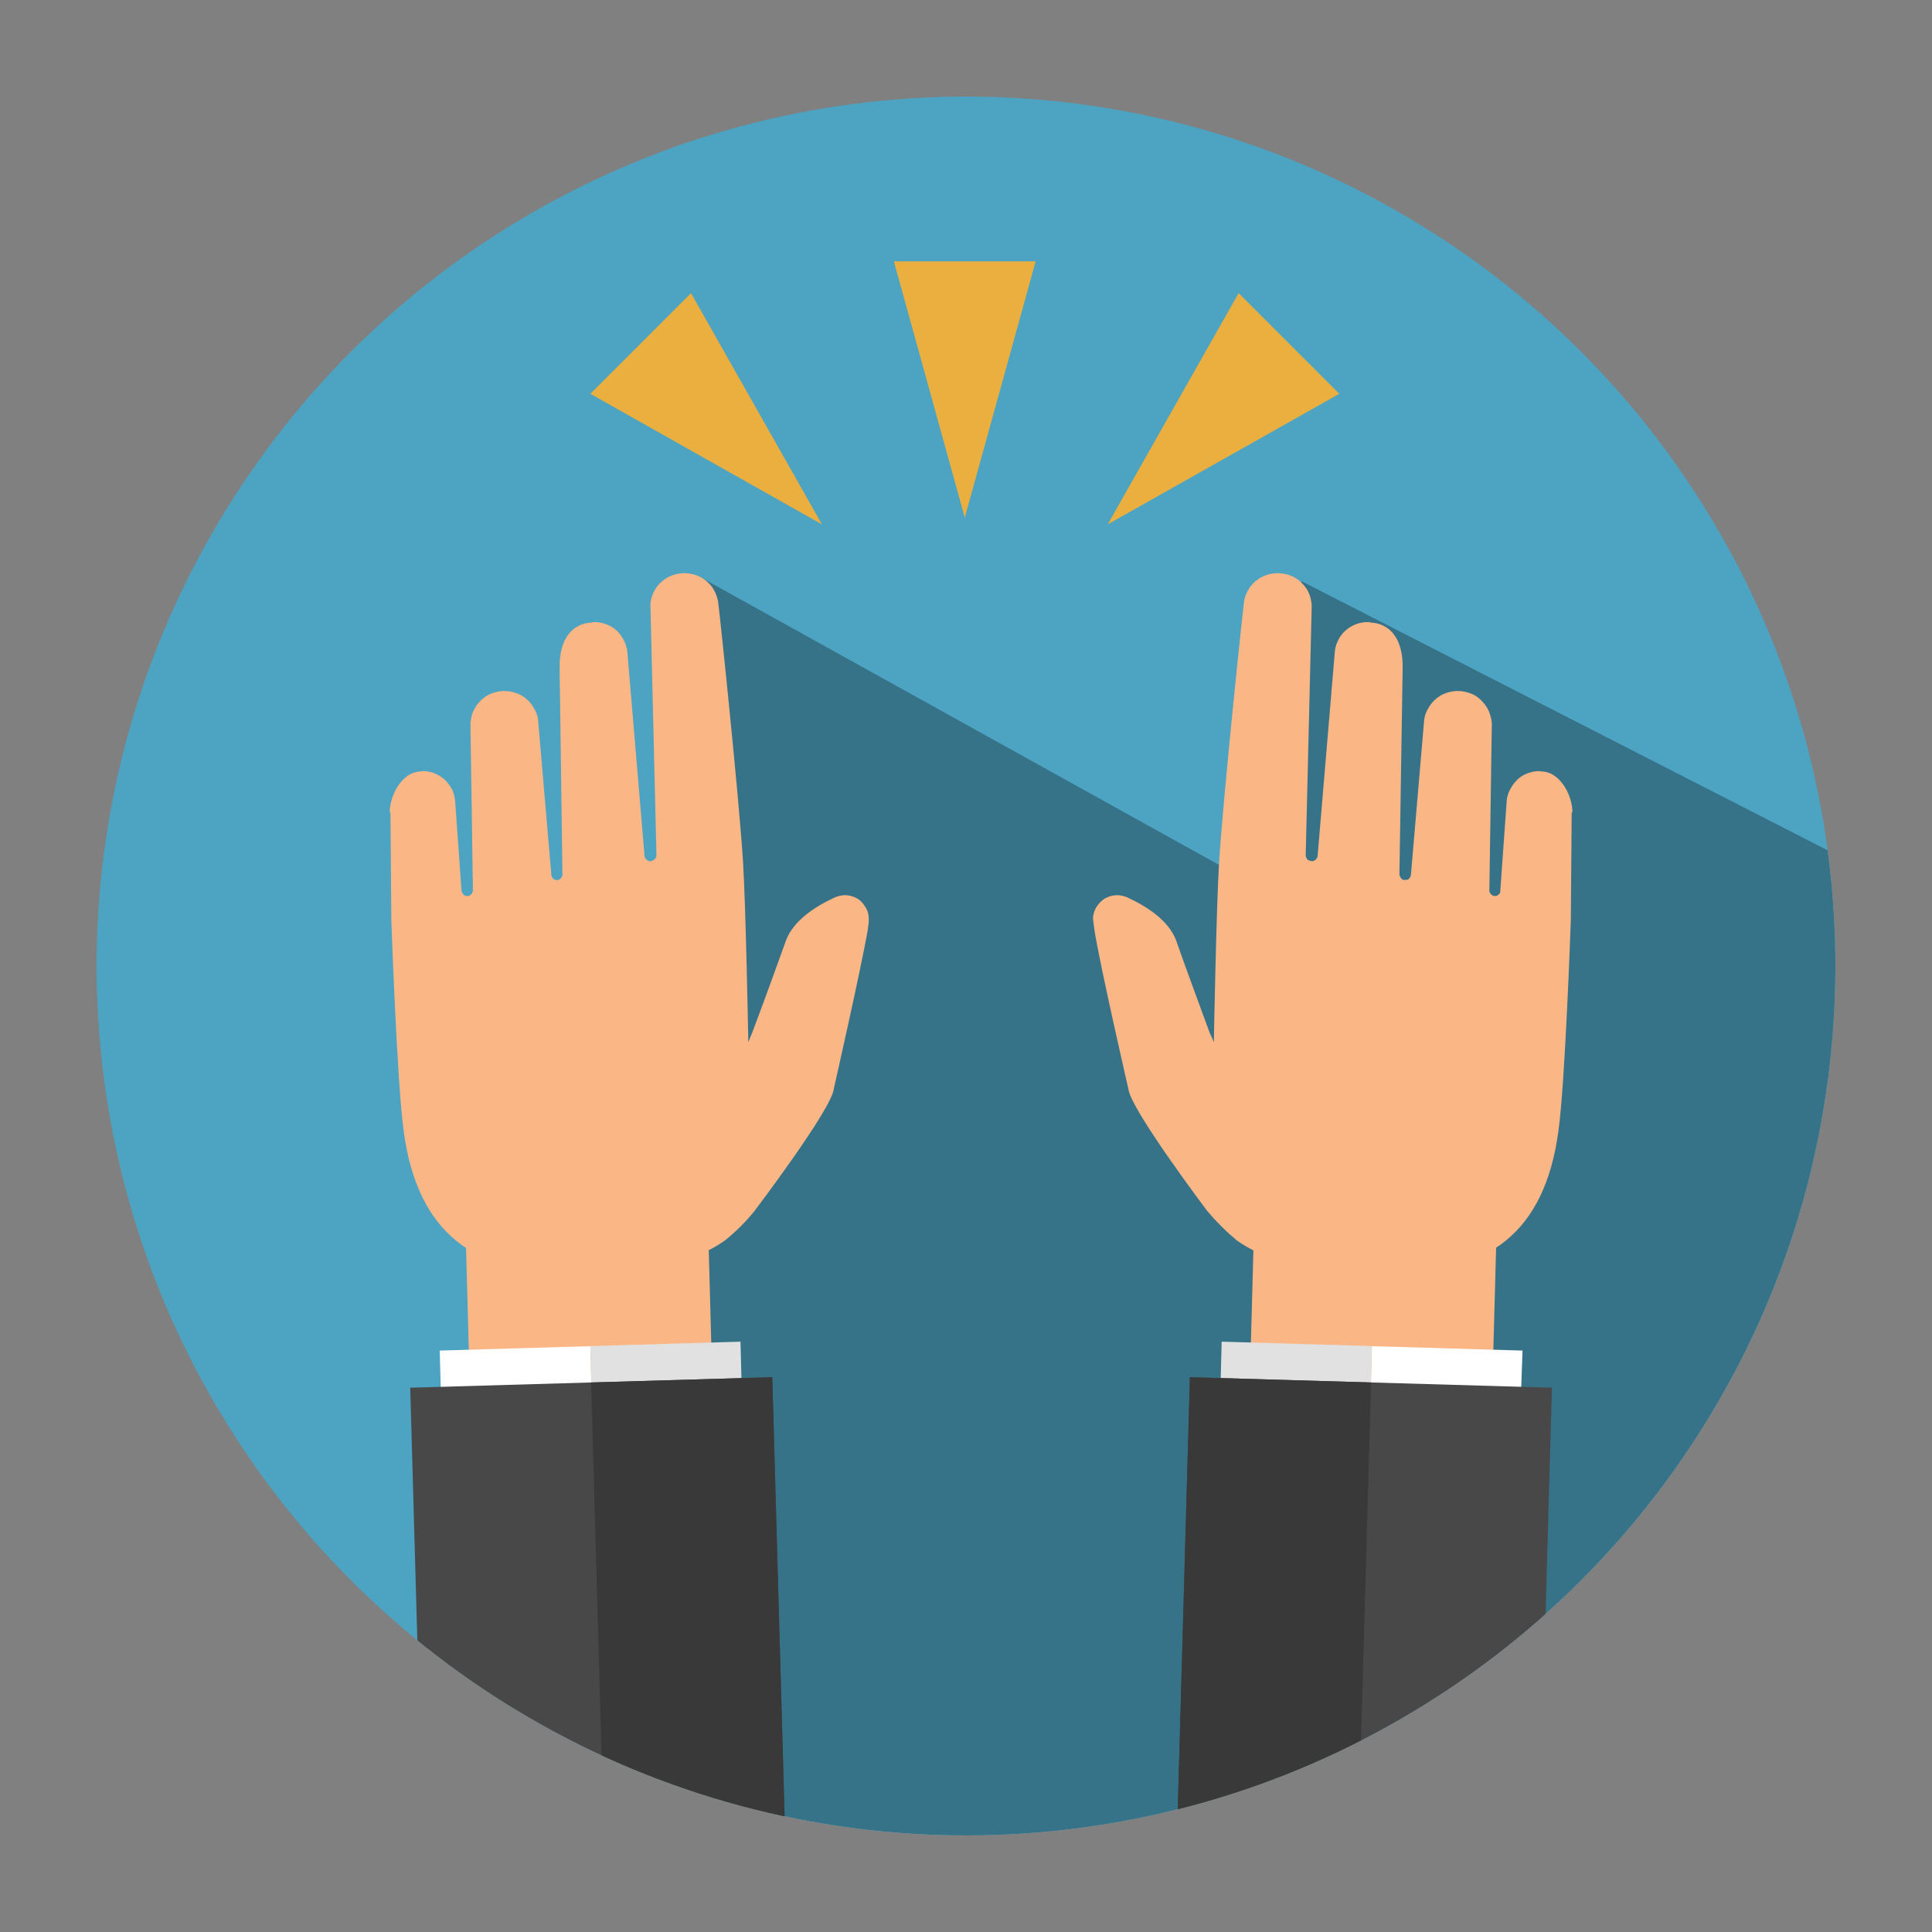<?xml version="1.0" encoding="UTF-8"?>
<svg id="Layer_1" data-name="Layer 1" xmlns="http://www.w3.org/2000/svg" width="2.5in" height="2.5in" xmlns:xlink="http://www.w3.org/1999/xlink" viewBox="0 0 180 180">
  <rect x="0" y="0" width="180" height="180" fill="#808080" stroke="none"/>
  <defs>
    <style>
      .cls-1, .cls-2 {
        fill: none;
      }

      .cls-3 {
        fill: #fff;
      }

      .cls-3, .cls-4, .cls-5, .cls-6, .cls-7, .cls-8, .cls-9, .cls-10 {
        fill-rule: evenodd;
      }

      .cls-4 {
        fill: #eaaf3e;
      }

      .cls-5 {
        fill: #484848;
      }

      .cls-6 {
        fill: #010101;
      }

      .cls-7 {
        fill: #4da3c2;
      }

      .cls-11 {
        clip-path: url(#clippath-1);
      }

      .cls-12 {
        clip-path: url(#clippath-2);
      }

      .cls-2 {
        clip-rule: evenodd;
      }

      .cls-8 {
        fill: #e0e1e0;
      }

      .cls-13 {
        opacity: .3;
      }

      .cls-9 {
        fill: #fbb686;
      }

      .cls-10 {
        fill: #383938;
      }

      .cls-14 {
        clip-path: url(#clippath);
      }
    </style>
    <clipPath id="clippath">
      <rect class="cls-1" x="9" y="9" width="162" height="162"/>
    </clipPath>
    <clipPath id="clippath-1">
      <path class="cls-1" d="M49.52,19.85c-12.32,7.11-22.57,17.35-29.67,29.67-7.11,12.28-10.85,26.27-10.85,40.48s3.74,28.2,10.85,40.48c7.11,12.32,17.35,22.57,29.67,29.67,12.28,7.11,26.27,10.85,40.48,10.85s28.2-3.74,40.48-10.85c12.32-7.11,22.57-17.35,29.67-29.67,7.11-12.28,10.85-26.27,10.85-40.48s-3.74-28.2-10.85-40.48c-7.11-12.32-17.35-22.57-29.67-29.67-12.28-7.11-26.27-10.85-40.48-10.85s-28.2,3.74-40.48,10.85Z"/>
    </clipPath>
    <clipPath id="clippath-2">
      <path class="cls-2" d="M19.85,49.52c7.11-12.32,17.35-22.57,29.67-29.67,12.28-7.11,26.27-10.85,40.48-10.85s28.2,3.74,40.48,10.85c12.32,7.11,22.57,17.35,29.67,29.67,7.11,12.28,10.85,26.27,10.85,40.48s-3.74,28.2-10.85,40.48c-7.11,12.32-17.35,22.57-29.67,29.67-12.28,7.11-26.27,10.85-40.48,10.85s-28.2-3.74-40.48-10.85c-12.32-7.11-22.57-17.35-29.67-29.67-7.11-12.28-10.85-26.27-10.85-40.48s3.74-28.2,10.85-40.48Z"/>
    </clipPath>
  </defs>
  <g id="container-id1">
    <g class="cls-14">
      <g id="id1">
        <g id="id3">
          <rect class="cls-1" x="9" y="9" width="161.81" height="187.7"/>
        </g>
      </g>
    </g>
  </g>
  <g class="cls-11">
    <g>
      <path class="cls-7" d="M19.85,49.52c7.11-12.32,17.35-22.57,29.67-29.67,12.28-7.11,26.27-10.85,40.48-10.85s28.2,3.74,40.48,10.85c12.32,7.11,22.57,17.35,29.67,29.67,7.11,12.28,10.85,26.27,10.85,40.48s-3.74,28.2-10.85,40.48c-7.11,12.32-17.35,22.57-29.67,29.67-12.28,7.11-26.27,10.85-40.48,10.85s-28.2-3.74-40.48-10.85c-12.32-7.11-22.57-17.35-29.67-29.67-7.11-12.28-10.85-26.27-10.85-40.48s3.74-28.2,10.85-40.48Z"/>
      <path class="cls-4" d="M89.89,48.21l6.6-23.86h-13.21l6.6,23.86Z"/>
      <path class="cls-4" d="M76.57,48.84l-12.19-21.53-9.38,9.38,21.57,12.16Z"/>
      <path class="cls-4" d="M103.21,48.84l12.19-21.53,9.38,9.38-21.57,12.16Z"/>
      <g class="cls-13">
        <g class="cls-12">
          <polygon class="cls-6" points="172.03 80.12 121.26 54.15 116.11 81.99 65.11 53.69 66.51 175.58 189.34 177.92 172.03 80.12"/>
        </g>
      </g>
      <path class="cls-9" d="M66.81,145.15l-.94-34.67-22.59.6.94,34.7,22.59-.64Z"/>
      <path class="cls-9" d="M36.31,75.67c0-1.54,1.13-3.75,2.85-3.79.08,0,.15-.04.23-.04.53,0,1.05.15,1.5.41.49.26.86.68,1.13,1.13.23.38.34.79.38,1.2l.6,8.4c0,.08.04.15.08.23s.11.15.19.19c.08.08.19.08.26.08.11,0,.19,0,.26-.08.08-.04.15-.11.19-.19s.08-.15.08-.26h0l-.23-15.57c.04-.49.15-.98.41-1.39.26-.49.68-.9,1.16-1.2.49-.26,1.05-.41,1.58-.41.56,0,1.13.15,1.61.41.49.3.9.71,1.16,1.2.19.3.34.68.38,1.05l1.24,14.48c0,.08.04.15.08.23s.11.11.19.19c.08.04.15.04.26.04h.04c.08,0,.15,0,.19-.04.08-.08.15-.11.19-.23.08-.08.08-.15.08-.26h0l-.26-19.1c-.08-2.96,1.28-4.28,3-4.35.08-.04.19-.04.26-.04.56,0,1.05.15,1.54.41.45.26.83.64,1.09,1.13.23.34.34.75.41,1.13l1.61,19.1c0,.08.04.15.08.23s.11.15.19.19.11.08.19.08h.08c.11,0,.19-.04.26-.08.11-.04.15-.11.23-.19.04-.08.08-.19.08-.26v-.04l-.56-23.26c0-.49.15-.98.41-1.43.26-.49.68-.86,1.16-1.16.49-.26,1.05-.41,1.58-.41.56,0,1.13.15,1.61.41.49.3.9.68,1.16,1.16.19.34.3.68.38,1.05s1.95,18.2,2.33,24.31c.26,4.16.49,16.77.49,16.77l.38-.94c.83-2.18,2.44-6.6,3.11-8.48.68-1.91,2.74-3.23,4.61-4.09.3-.11.6-.19.9-.19.38,0,.79.11,1.13.3s.6.49.79.83c.23.34.3.71.3,1.09v.3c-.04.34-.08.64-.11.83-.64,3.64-3.15,14.71-3.15,14.71-.19,1.88-7.39,11.37-7.39,11.37-.79.98-1.69,1.88-2.7,2.7-4.88,3.6-14.18,3.04-14.18,3.04-9.23.26-14.52-3.75-15.79-13.13-.64-4.54-1.16-19.73-1.16-19.73l-.08-10.02h0Z"/>
      <path class="cls-3" d="M41.08,130.07l-.11-4.24,14.03-.41.11,4.24-14.03.41Z"/>
      <path class="cls-8" d="M69.1,129.24l-13.99.41-.11-4.24,13.99-.41.11,4.24Z"/>
      <path class="cls-5" d="M56.98,195.69l-16.88.49-1.88-66.89,33.73-.98,1.88,66.89-16.85.49Z"/>
      <path class="cls-10" d="M65.39,195.46l-8.44.23-1.88-66.89,16.88-.49,1.88,66.89-8.44.26Z"/>
      <path class="cls-9" d="M116,145.15l.94-34.67,22.59.6-.94,34.7-22.59-.64Z"/>
      <path class="cls-9" d="M146.5,75.67c0-1.54-1.13-3.75-2.85-3.79-.08,0-.15-.04-.23-.04-.53,0-1.05.15-1.54.41-.45.26-.83.68-1.09,1.13-.23.38-.38.79-.41,1.2l-.6,8.4c0,.08,0,.15-.04.23-.08.08-.11.15-.19.19-.11.08-.19.08-.26.08-.11,0-.19,0-.26-.08-.08-.04-.15-.11-.19-.19-.08-.08-.08-.15-.08-.26h0l.23-15.57c-.04-.49-.19-.98-.41-1.39-.3-.49-.68-.9-1.16-1.2-.49-.26-1.05-.41-1.61-.41s-1.09.15-1.58.41c-.49.3-.9.71-1.16,1.2-.19.3-.34.68-.38,1.05l-1.24,14.48c-.04.08-.04.15-.08.23s-.11.11-.19.19c-.08.04-.19.04-.26.04h-.04c-.08,0-.15,0-.23-.04-.08-.08-.11-.11-.19-.23-.04-.08-.08-.15-.08-.26h0l.3-19.1c.08-2.96-1.28-4.28-3-4.35-.08-.04-.19-.04-.3-.04-.53,0-1.05.15-1.5.41s-.86.64-1.13,1.13c-.19.34-.34.75-.38,1.13l-1.61,19.1c0,.08-.04.15-.08.23s-.11.15-.19.19-.11.08-.19.08h-.08c-.11,0-.19-.04-.3-.08-.08-.04-.15-.11-.19-.19s-.08-.19-.08-.26v-.04l.56-23.26c-.04-.49-.15-.98-.41-1.43-.3-.49-.68-.86-1.16-1.16-.49-.26-1.05-.41-1.61-.41s-1.09.15-1.58.41c-.49.3-.9.68-1.16,1.16-.19.34-.34.68-.38,1.05-.08.38-1.95,18.2-2.33,24.31-.26,4.16-.49,16.77-.49,16.77,0,0-.15-.38-.41-.94-.79-2.18-2.44-6.6-3.08-8.48-.68-1.91-2.74-3.23-4.61-4.09-.3-.11-.6-.19-.9-.19-.41,0-.79.11-1.13.3s-.6.49-.83.83c-.19.34-.3.71-.3,1.09,0,.11.04.19.04.3.04.34.08.64.11.83.6,3.64,3.15,14.71,3.15,14.71.19,1.88,7.35,11.37,7.35,11.37.83.98,1.73,1.88,2.7,2.7,4.91,3.6,14.22,3,14.22,3,9.23.26,14.52-3.71,15.79-13.13.64-4.54,1.16-19.7,1.16-19.7l.08-10.02h0Z"/>
      <path class="cls-3" d="M141.7,130.07l.15-4.24-14.03-.41-.11,4.24,13.99.41Z"/>
      <path class="cls-8" d="M113.71,129.24l13.99.41.11-4.24-13.99-.41-.11,4.24Z"/>
      <path class="cls-5" d="M143.65,162.71l-.94,33.47-33.73-.98,1.88-66.89,33.73.98-.94,33.43Z"/>
      <path class="cls-10" d="M126.8,162.26l-.94,33.43-16.88-.49,1.88-66.89,16.88.49-.94,33.47Z"/>
    </g>
  </g>
</svg>